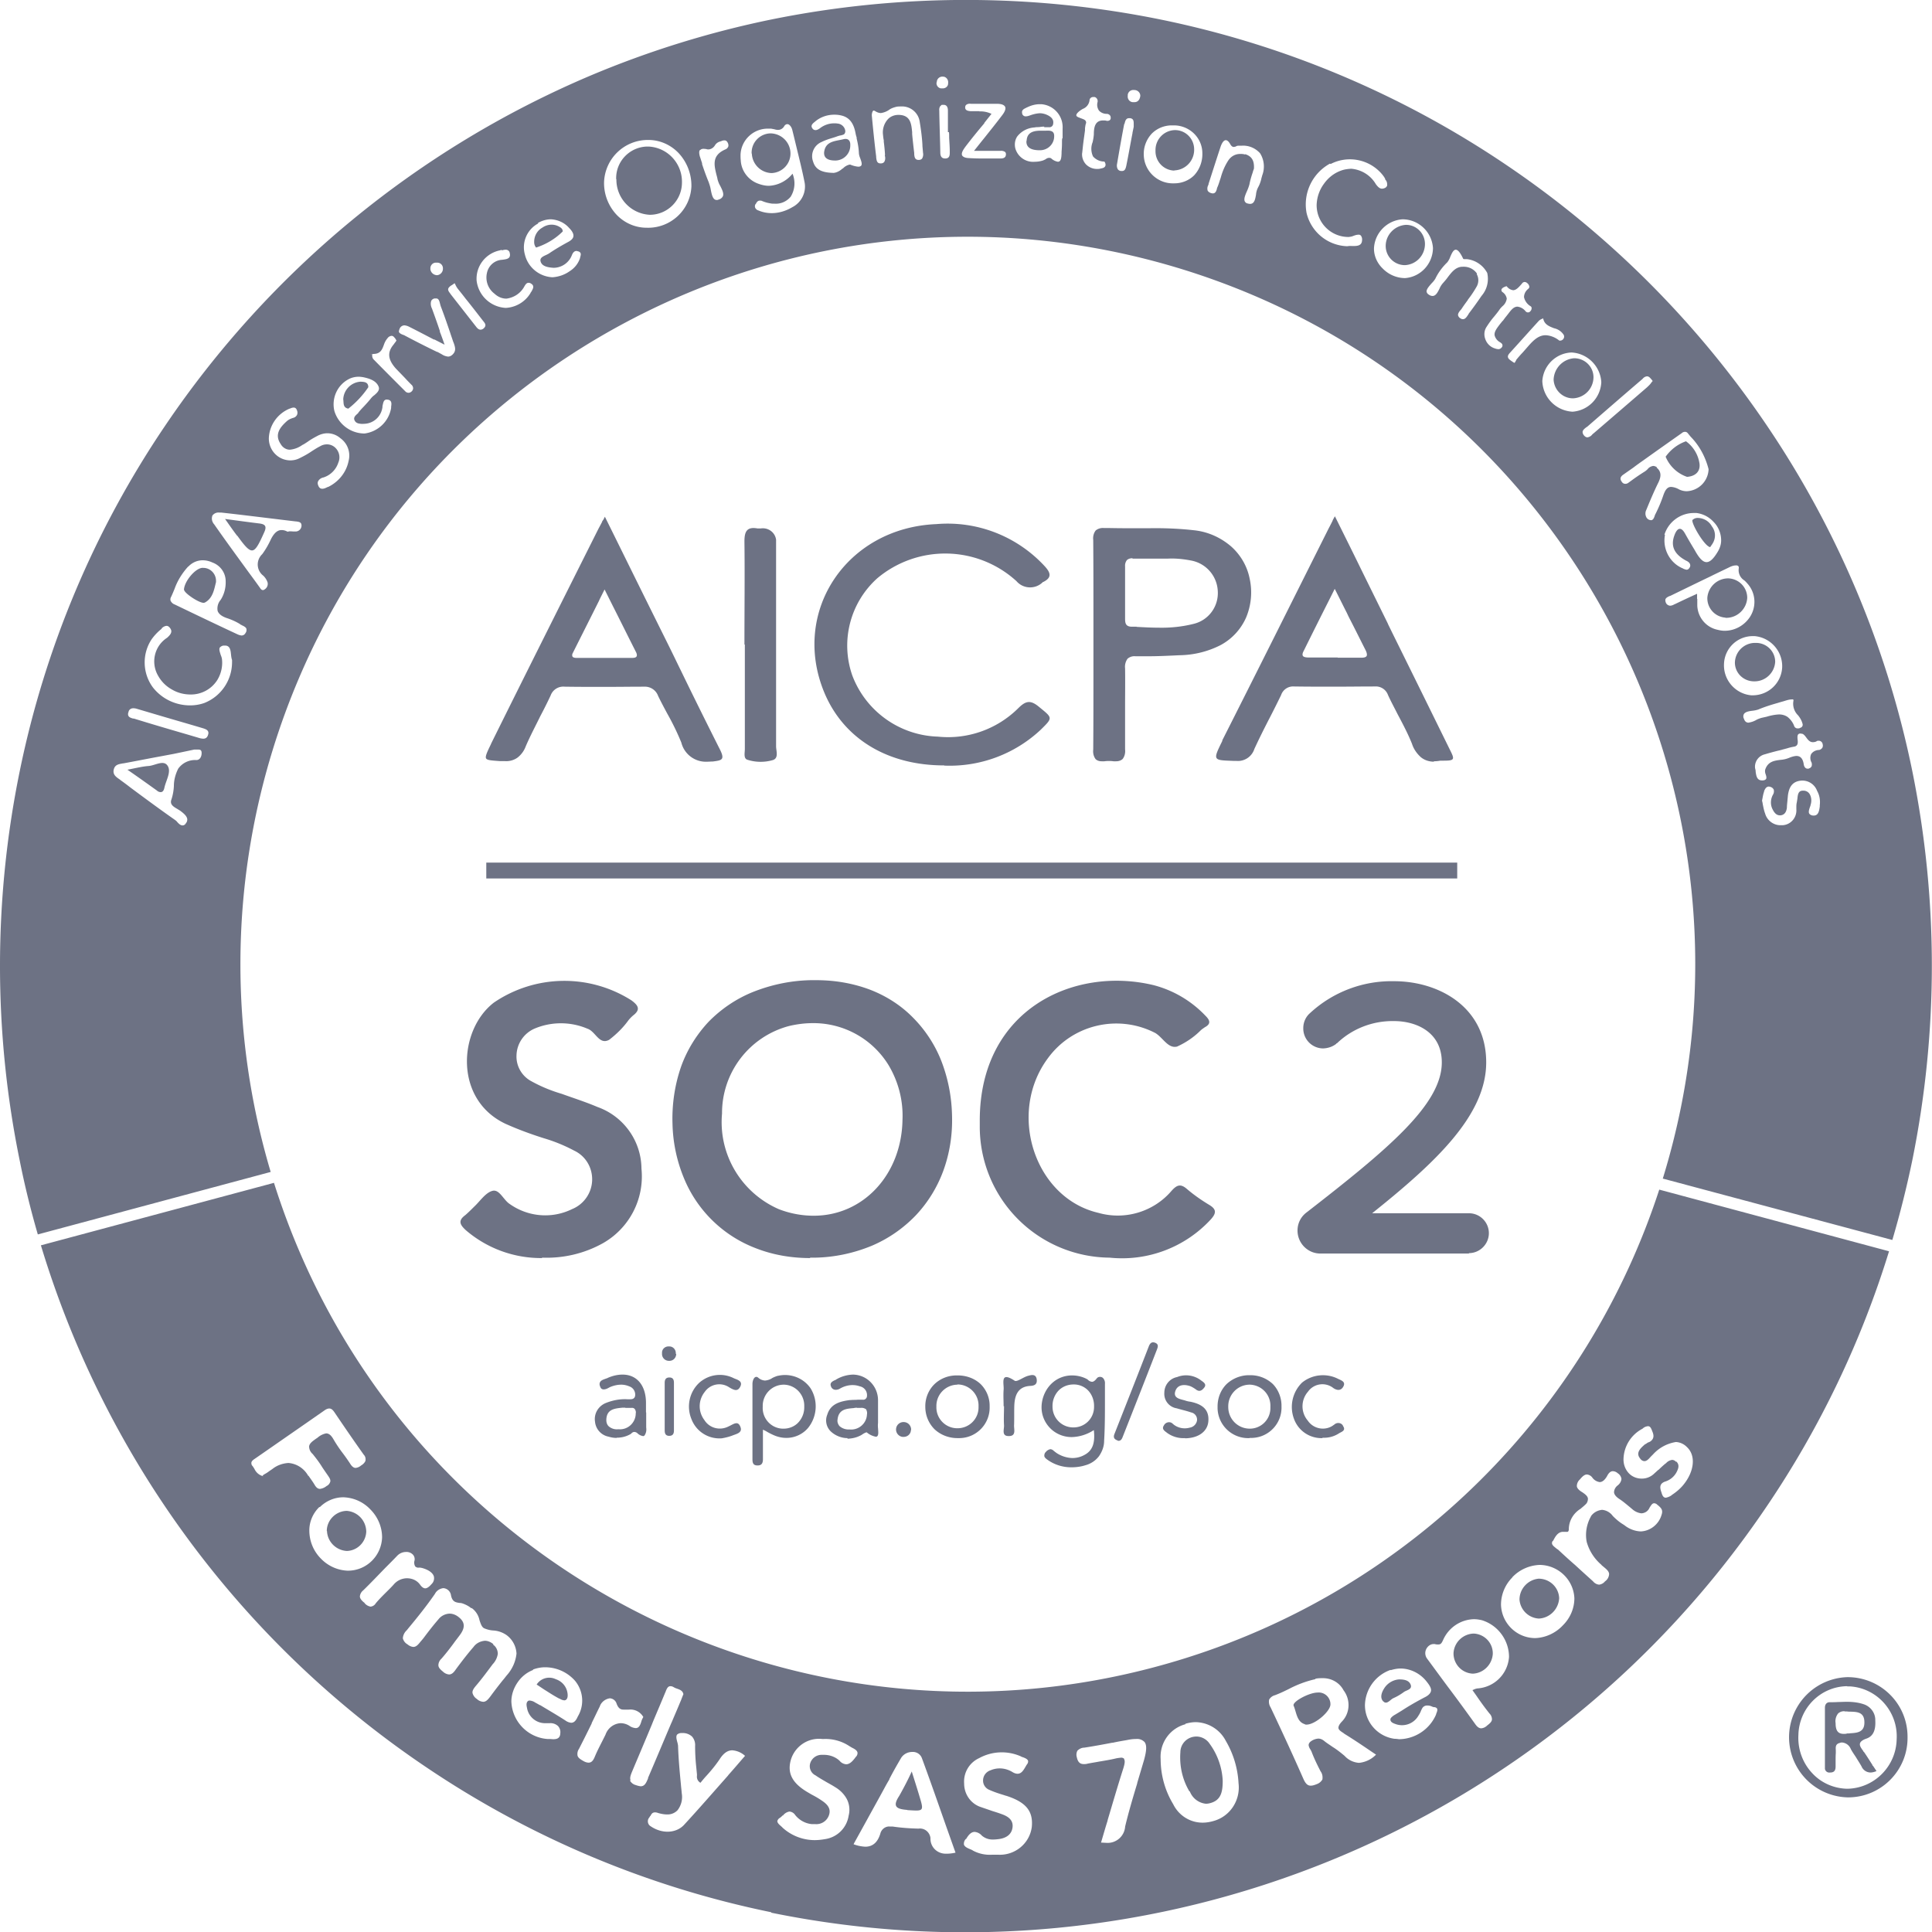 <svg xmlns="http://www.w3.org/2000/svg" width="94" height="94" viewBox="0 0 94 94">
  <g fill="#6d7284">
    <path d="M37.53 93.04a46.757 46.757 0 0 1-16.81-7.07A47.005 47.005 0 0 1 1.99 60.59l11.34-3.04c5.88 18.64 25.76 28.99 44.4 23.11a35.383 35.383 0 0 0 23-22.78l11.18 3a46.538 46.538 0 0 1-5.95 12.41C75.3 89.07 56.18 96.87 37.52 93.06Zm9.46-3.58s-.02.04-.03.05c-.05.07-.07.15-.06.24.04.11.18.17.3.22.05.02.1.04.14.07.28.15.6.22.93.2h.3c.81.04 1.52-.54 1.63-1.34.08-.78-.28-1.22-1.25-1.53h-.01l-.09-.03c-.23-.07-.48-.15-.7-.25a.484.484 0 0 1-.32-.46c0-.23.15-.43.37-.5.14-.06.29-.09.44-.09.23 0 .45.07.64.19.07.04.15.07.23.07.19 0 .29-.18.38-.33.03-.05.05-.09.08-.13.04-.05.06-.11.05-.17-.03-.09-.16-.14-.27-.18h-.01s-.05-.02-.06-.03a2.295 2.295 0 0 0-2.04.08c-.48.22-.77.71-.73 1.24 0 .53.34 1 .84 1.15.17.06.35.12.52.18.16.05.32.1.48.16.25.09.58.26.51.67-.05.3-.28.49-.67.54-.08.01-.17.02-.26.02a.796.796 0 0 1-.56-.19.521.521 0 0 0-.35-.18c-.2 0-.33.2-.43.37Zm-3.55-.59c.41.06.83.09 1.25.1.28-.04.54.16.58.45v.04c0 .41.33.73.74.73h.06c.14 0 .28-.02.42-.05l-.44-1.24c-.39-1.11-.79-2.26-1.2-3.37a.466.466 0 0 0-.47-.29c-.21 0-.41.1-.53.28-.2.34-.4.69-.58 1.04v.02c-.08.13-.17.29-.25.44-.26.48-.54.98-.83 1.51l-.63 1.14-.03.06c.18.07.38.11.57.12.36 0 .6-.21.73-.63.05-.22.26-.38.48-.35h.14Zm11.25-3.28c.05.07.04.2-.03.43-.27.84-.51 1.67-.77 2.54v.02c-.1.31-.21.7-.32 1.07.08 0 .15.01.23.01.47.05.89-.29.94-.76v-.02c.17-.71.38-1.42.59-2.11v-.02l.33-1.11c.13-.47.14-.73.03-.88a.502.502 0 0 0-.42-.15c-.15 0-.29.02-.43.05-.23.04-.47.08-.69.13h-.03c-.42.08-.9.17-1.36.24-.13 0-.25.06-.34.15a.42.42 0 0 0-.03.31c.05.24.15.34.34.34.06 0 .12 0 .18-.02.2-.04.41-.07.61-.11h.01c.23-.04.49-.08.74-.14.08-.02.16-.03.25-.04.07-.01.14.01.18.06Zm-16.6 2.73s-.09.09-.15.13c-.06.03-.1.09-.12.15 0 .1.1.18.19.26s.05.05.05.05c.43.4 1 .62 1.58.62.17 0 .34-.02.51-.05.59-.09 1.05-.55 1.14-1.14.07-.27.04-.56-.09-.81-.13-.24-.33-.44-.57-.58-.14-.09-.29-.17-.43-.25-.17-.1-.35-.2-.52-.32a.496.496 0 0 1-.25-.62c.09-.24.32-.39.57-.38h.09c.28 0 .56.1.76.29.08.1.2.16.32.17.19 0 .34-.19.44-.32.01-.02.02-.03.04-.05.05-.05.08-.13.07-.2-.02-.11-.15-.18-.27-.24-.04-.02-.08-.05-.12-.07-.37-.25-.82-.37-1.26-.35h-.06c-.69-.08-1.33.35-1.53 1.01-.19.66.07 1.15.85 1.6.07.04.15.09.23.13.13.07.27.15.4.24.26.17.51.39.36.76-.11.27-.38.43-.67.4h-.16c-.31-.03-.6-.19-.8-.44a.367.367 0 0 0-.28-.17c-.13.02-.25.1-.32.2Zm-6.45.02s-.03.06-.05.09c-.1.11-.09.29.02.39.02.02.04.03.07.05.24.16.52.25.8.25.3 0 .59-.11.79-.32.73-.79 1.45-1.62 2.15-2.41l.02-.03c.26-.29.53-.61.81-.93a1.03 1.03 0 0 0-.62-.27c-.23 0-.43.14-.62.44-.19.28-.41.55-.64.8-.11.12-.2.23-.29.34a.337.337 0 0 1-.17-.34v-.07l-.03-.31c-.04-.36-.06-.72-.06-1.07a.626.626 0 0 0-.15-.46.661.661 0 0 0-.48-.17h-.03a.3.3 0 0 0-.22.08c-.06.09-.02.23.01.35.02.06.03.12.04.18.02.64.08 1.28.14 1.9.01.14.03.28.04.42.05.29-.02.58-.2.82-.13.14-.32.22-.52.21-.14 0-.29-.03-.43-.07a.401.401 0 0 0-.15-.03c-.14 0-.18.09-.23.19Zm26.04-4.45c-.76.2-1.26.91-1.21 1.69 0 .78.21 1.54.61 2.2.27.55.82.9 1.43.9.18 0 .36-.03.53-.08.81-.22 1.32-1.01 1.22-1.84-.04-.73-.25-1.43-.62-2.06-.28-.54-.83-.89-1.45-.91-.18 0-.35.03-.52.08Zm-27.03 2.74c.06.11.16.19.28.22.08.03.16.05.24.06.2 0 .27-.17.36-.38v-.03c.38-.88.75-1.77 1.12-2.64l.05-.11.05-.12c.12-.28.24-.56.36-.85.03-.06.05-.13.08-.2s.02-.06.03-.08.02-.04.03-.07c-.03-.17-.17-.22-.31-.27a.774.774 0 0 1-.16-.07.302.302 0 0 0-.16-.05c-.13 0-.18.13-.23.25 0 .02-.01.03-.02.05-.19.46-.39.93-.58 1.38l-.08.2c-.29.7-.63 1.5-.95 2.26-.07.17-.13.32-.08.44Zm33.34-4.93c-.44.1-.87.26-1.27.47-.22.11-.45.22-.69.31-.12.03-.22.11-.28.21-.03.13 0 .27.07.38.61 1.29 1.13 2.42 1.6 3.49.1.22.2.32.35.32.11 0 .21-.04.31-.08.11-.04.2-.12.26-.22.02-.14 0-.28-.09-.4-.17-.33-.32-.64-.44-.96-.02-.04-.04-.08-.06-.11a.496.496 0 0 1-.08-.2c0-.07.04-.14.13-.2.1-.07.22-.11.34-.12.1 0 .19.04.27.1.13.11.28.2.42.3.21.13.4.28.59.44.18.2.43.32.7.34.31-.03.61-.17.83-.4l-.21-.14-.22-.15c-.34-.23-.73-.49-1.12-.73l-.02-.02c-.14-.09-.25-.16-.26-.26 0-.08.04-.17.16-.3.41-.41.44-1.07.09-1.53-.2-.38-.6-.6-1.03-.59-.11 0-.23 0-.34.03Zm-34.8 1.31c-.14.28-.28.58-.4.82v.02c-.2.41-.41.83-.62 1.24-.07.1-.09.22-.07.33.03.11.14.18.3.27.07.04.16.07.24.07.13 0 .22-.09.3-.29.12-.29.27-.57.4-.83l.03-.06.09-.18c.11-.32.4-.54.73-.56.16 0 .32.05.45.14.09.06.19.09.29.1.16 0 .22-.15.27-.31.02-.08.06-.16.1-.23a.718.718 0 0 0-.7-.36h-.26c-.14 0-.25-.05-.34-.29a.364.364 0 0 0-.33-.26c-.21.03-.4.17-.48.37Zm37.75 2.37Zm-41-4.13c-.31.12-.57.33-.76.61-.19.28-.3.6-.3.93.04.97.8 1.75 1.76 1.82h.1c.06 0 .12.01.18.01.15 0 .33-.03.34-.28a.436.436 0 0 0-.11-.36.533.533 0 0 0-.4-.14h-.2a.889.889 0 0 1-.91-.75c-.03-.13-.05-.29.09-.35h.05c.09.01.18.04.25.09.07.04.15.08.23.13h.02c.41.25.83.49 1.23.75.08.06.18.1.28.11.13 0 .23-.09.32-.3.33-.55.28-1.24-.13-1.74-.37-.42-.9-.66-1.46-.66-.2 0-.4.04-.59.11Zm41.71 0c-.73.26-1.22.94-1.24 1.71 0 .83.62 1.53 1.44 1.64.07 0 .15.01.22.02.78-.01 1.49-.48 1.8-1.2 0-.02.01-.04.02-.07.03-.07.06-.16.03-.22a.175.175 0 0 0-.14-.07c-.04 0-.09-.02-.13-.04a.538.538 0 0 0-.22-.04c-.1 0-.2.06-.24.15-.03.05-.05.1-.07.15-.03.07-.07.14-.11.2a.92.92 0 0 1-1.09.41c-.11-.04-.28-.09-.27-.24 0-.08.16-.19.22-.22l.33-.2c.35-.23.72-.44 1.1-.64.19-.09.29-.19.32-.3s-.03-.25-.19-.45c-.3-.4-.77-.65-1.27-.66-.17 0-.33.03-.49.08Zm1.75-1.03c-.08.15-.07.32.02.46.34.46.69.94 1.01 1.37.49.65.92 1.24 1.35 1.84.1.14.19.2.29.2.11-.01.21-.06.29-.14.13-.1.22-.18.23-.29a.4.4 0 0 0-.12-.29c-.2-.25-.39-.51-.57-.77-.08-.12-.17-.24-.26-.37.04-.01.07-.03.1-.04.04-.02.09-.03.13-.04.83-.05 1.49-.7 1.55-1.53 0-.82-.54-1.55-1.32-1.79-.13-.03-.26-.05-.39-.05-.66.02-1.24.42-1.5 1.02-.07.15-.11.21-.23.21-.06 0-.11 0-.17-.02h-.06c-.15 0-.28.1-.35.23Zm-45.42-.21c.15.1.24.27.24.46a.93.93 0 0 1-.22.47l-.02.02c-.24.32-.51.69-.79 1.02-.11.13-.22.26-.2.39.03.12.11.23.21.29.08.08.19.13.31.14.15 0 .25-.13.37-.29.19-.26.4-.53.6-.78l.02-.02c.05-.06.1-.13.15-.19.27-.3.44-.67.48-1.07-.02-.36-.2-.69-.49-.9-.19-.13-.42-.21-.65-.22-.15-.01-.3-.05-.44-.11-.11-.06-.16-.21-.22-.39a.974.974 0 0 0-.35-.57c-.01 0-.02-.02-.04-.02h-.02c-.12-.1-.26-.17-.4-.22a.453.453 0 0 0-.16-.03c-.19-.03-.36-.05-.42-.39a.404.404 0 0 0-.37-.33c-.17.02-.33.12-.41.28-.4.58-.85 1.14-1.29 1.67l-.08.1c-.11.1-.18.24-.19.39.03.12.11.23.22.29.08.07.18.12.29.13.15 0 .25-.13.37-.28l.02-.02s.03-.04.05-.06.03-.04.05-.06c.23-.31.47-.62.73-.92.13-.17.33-.27.54-.28.17 0 .33.07.46.18.39.31.22.64 0 .92-.08.11-.17.22-.24.32-.19.26-.4.53-.61.77-.09.08-.15.2-.15.32 0 .1.07.19.22.31.08.08.19.13.3.14.11 0 .21-.07.33-.25.31-.42.59-.78.86-1.09.13-.18.33-.28.55-.3.16 0 .3.07.42.17Zm49.6-3.26c-.35.35-.55.83-.55 1.33.03.9.76 1.61 1.65 1.62h.02c.51-.02 1-.25 1.35-.63.35-.35.55-.82.55-1.31-.04-.89-.77-1.6-1.67-1.62h-.02c-.5.02-.98.23-1.33.6Zm-54.24-1.07c-.2.21-.41.42-.6.61-.33.34-.7.73-1.07 1.09-.09.07-.15.18-.16.29 0 .09.06.18.19.29.02.01.03.02.04.04.07.09.18.15.29.17.1-.01.2-.07.25-.16.19-.23.41-.44.62-.65.08-.08.17-.17.25-.26.16-.19.38-.3.63-.31h.02c.25 0 .48.1.63.3.09.13.18.19.26.19s.18-.06.3-.2c.11-.1.15-.24.12-.38-.05-.17-.25-.32-.57-.41-.05-.01-.09-.02-.14-.02a.22.22 0 0 1-.2-.06.37.37 0 0 1-.03-.29.33.33 0 0 0-.07-.27.427.427 0 0 0-.35-.14c-.15 0-.29.06-.4.16Zm56.21-.72-.02.04c-.07.14.06.23.17.32s.07.05.1.07c.27.25.55.51.83.75.27.25.58.53.88.8.07.09.18.15.29.16.11-.01.22-.07.29-.16.12-.08.19-.21.2-.35 0-.14-.14-.25-.26-.35s-.09-.07-.12-.11c-.34-.29-.59-.68-.71-1.11-.08-.41-.01-.84.19-1.21l.03-.06c.13-.17.32-.27.53-.29.21.02.4.13.52.3.15.15.31.29.49.4.05.03.09.06.13.09.22.16.48.25.74.26.47-.02.88-.35 1.01-.8.09-.25-.03-.35-.18-.48h-.01a.223.223 0 0 0-.17-.09c-.09 0-.14.09-.2.18s-.01.02-.02.03c-.07.17-.22.27-.4.28a.81.81 0 0 1-.44-.2l-.13-.11c-.16-.13-.32-.27-.49-.38s-.26-.22-.27-.33c0-.13.07-.26.18-.34.1-.08.17-.19.18-.32a.39.39 0 0 0-.18-.27.369.369 0 0 0-.24-.1c-.13 0-.22.12-.28.24-.11.19-.23.29-.36.29a.534.534 0 0 1-.35-.21.366.366 0 0 0-.27-.16c-.13 0-.24.12-.35.25-.09.08-.14.2-.14.32.01.09.08.17.21.26l.05.03c.13.09.26.18.28.31 0 .1-.03.21-.11.28-.08.08-.17.15-.25.22-.34.21-.56.57-.57.97 0 .05 0 .09-.03.13-.02.02-.05.03-.07.02h-.18c-.26 0-.39.25-.49.45Zm-60.01-1.64c-.31.3-.49.71-.49 1.14 0 .52.2 1.01.57 1.38.34.35.8.56 1.29.58h.02c.9 0 1.63-.72 1.66-1.62 0-.51-.21-1-.57-1.36-.34-.36-.8-.57-1.3-.59s-.01 0-.02 0c-.43 0-.84.18-1.14.48Zm66.02-2.21c.18.17.09.37 0 .54-.12.21-.32.37-.56.44-.31.12-.22.36-.15.56 0 .02.01.04.02.06.04.11.1.16.18.16.1-.02.2-.06.28-.12l.02-.02c.2-.13.39-.29.54-.47.55-.66.63-1.44.19-1.85a.804.804 0 0 0-.54-.25c-.43.07-.82.28-1.11.6l-.11.11c-.09.1-.19.22-.31.22-.09 0-.17-.06-.22-.14-.22-.28.05-.51.26-.69h.02s.08-.06.12-.08a.37.37 0 0 0 .11-.05c.22-.16.15-.36.07-.54 0-.02-.01-.03-.02-.05-.04-.1-.09-.15-.17-.15-.09.01-.17.04-.24.1s-.02.01-.02.02c-.56.29-.92.86-.93 1.5 0 .25.09.49.26.67.16.17.39.26.62.26h.02c.22 0 .44-.09.6-.25.07-.06.13-.12.2-.18h.01c.1-.1.22-.21.33-.3l.03-.02c.08-.09.18-.14.29-.16.07 0 .14.03.19.09Zm-66.55.69s.06.09.09.13c.07.1.14.2.2.3.08.14.16.21.27.21a.62.62 0 0 0 .32-.14c.09-.04.15-.12.18-.21.02-.1-.04-.19-.13-.32s-.18-.26-.26-.38c-.14-.23-.3-.44-.47-.65a.48.48 0 0 1-.17-.37c.02-.15.17-.25.32-.36l.09-.06a.88.88 0 0 1 .42-.21c.13 0 .24.09.35.28.14.24.3.48.47.7.12.16.24.33.35.5.08.13.17.2.26.2.1-.01.19-.05.27-.12.09-.05.17-.13.21-.22.02-.11 0-.22-.08-.3-.47-.66-.95-1.36-1.43-2.07-.09-.13-.16-.18-.25-.18-.08 0-.16.04-.23.09-.83.58-1.67 1.16-2.49 1.73l-.88.61c-.09.06-.18.12-.19.21 0 .06.01.11.05.15.04.05.07.1.1.15.07.15.19.27.35.33s.02-.01.04-.02h.02c.05-.04.11-.07.16-.1.07-.04.13-.09.19-.13s.09-.06.13-.09c.22-.17.48-.26.76-.28.41.03.77.27.97.63Zm29.13 16.26c-.51-.04-.74-.15-.39-.68.22-.39.43-.79.61-1.19.16.51.27.85.37 1.19.18.59.21.71-.15.71-.11 0-.25-.01-.43-.02Zm13.73-.9c-.34-.57-.49-1.24-.44-1.9 0-.43.35-.77.78-.77.26 0 .51.14.65.36.38.52.6 1.15.63 1.79 0 .52-.07.95-.61 1.09-.07.02-.14.03-.21.03a.942.942 0 0 1-.78-.6Zm5.62-3.27c-.4-.11-.41-.58-.55-.9-.08-.19.75-.64 1.17-.64.31-.03.59.2.62.52v.03c.04.33-.73 1.01-1.16 1.01-.03 0-.05 0-.08-.01Zm3.81-1.11c-.18-.19-.07-.46.07-.67.16-.23.42-.38.7-.4.25 0 .49.04.57.27.07.22-.2.25-.33.34-.16.12-.33.22-.51.3-.12.05-.24.22-.37.22-.05 0-.09-.02-.12-.06Zm-40.08-.13c-.21-.11-.42-.24-.62-.37-.15-.09-.29-.19-.49-.32.2-.31.6-.42.93-.26.3.1.52.35.57.67.02.13.02.29-.1.35-.02 0-.03.01-.05.01a.5.5 0 0 1-.24-.09Zm44.43-1.22a.983.983 0 0 1-.93-1c.03-.53.47-.94.99-.95.53.03.94.47.92 1-.04.52-.46.93-.97.95h-.01Zm2.28-3.6c0-.53.41-.97.93-1.02.53 0 .98.41 1 .95-.03.53-.45.96-.98.99h-.01a1 1 0 0 1-.94-.92ZM15.9 74.49c0-.53.44-.97.97-.98.53.04.94.47.95 1.01-.02.51-.43.92-.93.94h-.02c-.52-.03-.94-.45-.96-.97Zm65-17.14c5.76-18.68-4.71-38.48-23.38-44.25-18.68-5.76-38.49 4.71-44.25 23.38a35.4 35.4 0 0 0-.1 20.54L1.84 60.06c-.34-1.17-.64-2.38-.88-3.59a47.238 47.238 0 0 1 0-18.95 46.636 46.636 0 0 1 7.07-16.8A47.202 47.202 0 0 1 28.7 3.69c2.84-1.2 5.8-2.12 8.82-2.74 6.25-1.27 12.7-1.27 18.95 0a46.757 46.757 0 0 1 16.81 7.07c5.01 3.38 9.31 7.69 12.69 12.69a46.636 46.636 0 0 1 7.07 16.8 47.603 47.603 0 0 1 0 18.95 48.64 48.64 0 0 1-.97 3.87l-11.18-2.99ZM8.45 36.68l-.64.12c-.6.11-1.2.23-1.8.34-.02 0-.04 0-.06.01h-.01c-.17.03-.34.06-.4.27-.07.25.09.37.25.48s.03.02.05.04c.21.15.37.27.51.38.7.52 1.43 1.06 2.16 1.57.04.03.08.06.11.1.07.08.16.17.26.17.07 0 .13-.04.16-.1a.27.27 0 0 0 .07-.21c-.02-.15-.18-.28-.31-.38-.05-.04-.11-.07-.17-.11-.19-.11-.38-.22-.29-.46.07-.21.11-.44.12-.66 0-.29.08-.58.21-.84.2-.28.53-.44.88-.42.18 0 .26-.17.26-.34 0-.15-.07-.17-.17-.17h-.19c-.33.07-.66.14-1 .21Zm77.39 1.81c-.04.1-.06.2-.08.31s-.02.1-.03.16c.02.06.03.13.04.19.03.15.06.3.11.43.09.33.4.57.74.57h.12c.4-.03.69-.38.66-.78v-.08c0-.08 0-.16.02-.24l.03-.18c.02-.2.04-.4.26-.4h.07c.11.01.21.07.27.17.09.16.1.35.04.53 0 .03-.02.07-.03.1-.04.12-.08.24-.03.32.05.06.12.09.2.09h.02c.23 0 .26-.24.29-.44v-.06c.03-.24-.01-.49-.13-.7a.764.764 0 0 0-.85-.49c-.43.07-.53.42-.57.71l-.03.32c-.01.1-.02.19-.02.28-.03.23-.13.35-.31.37h-.03c-.19 0-.29-.16-.36-.3-.11-.22-.1-.48.02-.7.05-.08.06-.17.04-.25a.243.243 0 0 0-.15-.13.292.292 0 0 0-.09-.02c-.14 0-.2.15-.24.25Zm-.42-.94c.03.2.06.42.31.42h.02c.06 0 .12-.01.17-.06.04-.05.02-.14-.01-.23-.03-.07-.04-.14-.03-.22.13-.41.44-.45.75-.49.14-.01.27-.04.4-.09.12-.05.24-.09.37-.1.2 0 .32.13.36.41.02.13.09.21.19.21.03 0 .06 0 .08-.02.05-.01.08-.05.11-.09.02-.06.02-.13 0-.19a.457.457 0 0 1-.02-.41c.08-.12.22-.19.36-.2.07 0 .13-.04.18-.1a.23.23 0 0 0 .02-.18c-.01-.1-.1-.17-.19-.17-.04 0-.08 0-.11.03-.06.03-.12.04-.18.04-.15 0-.24-.12-.32-.23-.06-.08-.12-.16-.2-.18-.03 0-.06-.01-.09-.01-.04 0-.07.01-.1.04-.04.05-.04.14-.03.24.02.16.03.33-.18.36-.12.02-.24.05-.36.09h-.01s-.1.03-.15.04c-.09.03-.18.05-.27.07-.2.05-.42.11-.62.17a.62.62 0 0 0-.48.66c.01.06.03.11.03.17ZM6.24 34.67c-.05.21.1.25.23.29h.04c.87.27 1.76.53 2.62.78l.61.18s.1.02.15.02c.14 0 .22-.08.25-.26.01-.15-.12-.2-.24-.24-.7-.21-1.44-.42-2.08-.61l-1.15-.34a.582.582 0 0 0-.19-.03c-.12 0-.22.08-.23.2Zm80.73.21c.15.12.27.28.33.46.03.06.09.1.16.1.05 0 .09 0 .13-.03.09-.02.14-.11.11-.2-.04-.15-.12-.29-.22-.41a.784.784 0 0 1-.22-.71v-.04a.078.078 0 0 0-.08-.02c-.11 0-.21.03-.31.06-.12.04-.25.07-.37.11-.32.09-.64.19-.95.32-.09.03-.19.05-.28.06-.17.02-.35.05-.42.16-.04.07-.04.16 0 .23.04.13.12.19.22.19.13-.02.25-.06.36-.12.08-.05.17-.08.26-.11l.27-.06c.19-.06.4-.1.6-.11.15 0 .29.04.41.12Zm-79.09-4.3h-.01s-.02.03-.04.04c-.17.14-.32.3-.45.48-.48.72-.45 1.67.07 2.36.44.55 1.1.86 1.8.86.24 0 .48-.04.7-.12.8-.32 1.33-1.09 1.34-1.96s0-.03 0-.04v-.09c-.03-.08-.04-.17-.05-.26-.02-.22-.05-.44-.29-.44h-.06c-.07 0-.14.04-.19.09-.06.09 0 .23.04.37.03.07.05.13.06.2.04.35-.04.71-.23 1.02a1.518 1.518 0 0 1-1.3.7c-.32 0-.63-.08-.9-.24a1.7 1.7 0 0 1-.67-.66c-.38-.64-.19-1.46.43-1.86.19-.17.28-.31.13-.49-.04-.05-.09-.09-.16-.09-.09.01-.18.06-.24.13Zm76 1.72c-.04.78.55 1.46 1.33 1.53h.06c.77 0 1.4-.59 1.44-1.36.03-.78-.56-1.45-1.34-1.52h-.06a1.4 1.4 0 0 0-1.43 1.35ZM9.15 27.57c-.29.32-.52.69-.66 1.09-.06.14-.11.27-.17.39a.23.23 0 0 0-.02.18c.04.08.11.15.2.18 1.1.53 2.21 1.06 3.05 1.45.06.03.13.05.2.06.09 0 .16-.05.2-.13.04-.05.05-.12.04-.19-.02-.08-.12-.13-.2-.17-.02 0-.04-.02-.05-.03h-.02l-.05-.04c-.18-.11-.38-.2-.58-.27-.29-.09-.44-.21-.5-.36-.04-.2.02-.4.15-.55.17-.27.25-.58.24-.9 0-.41-.26-.77-.64-.91-.15-.07-.31-.11-.48-.11-.26 0-.51.11-.69.3Zm73.43 1.57v.32c.02.57.42 1.06.98 1.18.12.03.23.05.35.05.51 0 .98-.27 1.25-.7.3-.49.26-1.11-.1-1.55-.06-.07-.12-.14-.19-.2a.587.587 0 0 1-.27-.6c0-.03 0-.07-.02-.09-.03-.03-.08-.05-.12-.04-.1 0-.19.03-.28.07l-.81.39-.18.09c-.69.33-1.3.63-1.92.93 0 0-.01 0-.02.01h-.02c-.08.04-.17.08-.2.16-.01.05 0 .11.02.16.03.08.11.14.2.15.09 0 .17-.04.24-.08h.01c.33-.16.65-.31 1.07-.5v.25ZM10.33 25.1c-.05.14-.01.3.09.41.55.79 1.13 1.58 1.69 2.35.17.23.34.46.51.7l.01.01c.04.07.09.14.16.14.03 0 .06-.01.08-.03.12-.07.18-.21.15-.34a.813.813 0 0 0-.21-.33.685.685 0 0 1-.13-.96c.02-.03.05-.06.08-.09.17-.23.31-.48.43-.74.15-.29.31-.43.51-.43.09 0 .17.02.25.06s.08 0 .13 0h.02c.07 0 .15.01.22.01h.06c.16 0 .29-.13.29-.29 0-.17-.13-.18-.26-.2h-.02l-.75-.09-.16-.02c-.84-.1-1.79-.22-2.7-.32h-.1a.365.365 0 0 0-.35.15Zm70.68.91c-.13.67.21 1.35.83 1.63.02 0 .04.02.06.03s.1.04.16.05c.05 0 .1-.03.13-.08.04-.05.06-.11.04-.18-.02-.07-.08-.13-.19-.18-.58-.31-.77-.71-.57-1.24.05-.14.14-.31.26-.31.09 0 .17.08.26.24.15.27.31.54.45.77l.08.14c.19.32.35.47.51.47s.33-.15.53-.48c.12-.19.19-.4.18-.62-.01-.32-.14-.63-.37-.86-.22-.24-.51-.39-.83-.43h-.13c-.66 0-1.24.44-1.43 1.06Zm-.41-3.26c.28.23.2.51.06.78-.19.39-.36.79-.52 1.18s-.04.09-.04.09c-.05.11-.06.23-.01.34.03.08.1.14.18.16.02 0 .04.01.06.01.1 0 .15-.12.18-.22.01-.03.02-.06.04-.09.14-.28.26-.56.36-.85.1-.3.2-.46.4-.46.13.01.26.05.38.12.12.06.25.09.38.09a1.11 1.11 0 0 0 1.06-1.07c-.15-.59-.44-1.14-.87-1.58l-.14-.17a.17.17 0 0 0-.13-.07c-.06 0-.12.02-.16.06-.64.45-1.29.91-1.85 1.31-.17.12-.34.24-.51.37l-.5.35c-.14.1-.16.21-.07.33.04.07.1.11.18.11.06 0 .11-.02.16-.06l.22-.16c.18-.13.36-.25.55-.37.05-.03.1-.07.15-.12.07-.09.16-.14.27-.16.07 0 .14.03.19.07Zm-64.29-.97c.2.19.26.48.15.73-.11.34-.38.61-.72.72-.11.02-.2.08-.26.18-.03.06-.03.13 0 .2.04.12.11.17.2.17.09 0 .17-.04.25-.08 0 0 .01 0 .02-.01h.02c.51-.25.88-.71.99-1.26.11-.42-.05-.86-.4-1.11a.968.968 0 0 0-.63-.24c-.17 0-.34.05-.49.13-.17.09-.33.18-.48.29-.08.05-.16.11-.25.15-.18.13-.39.21-.61.23-.18 0-.35-.11-.44-.27-.33-.48-.02-.84.32-1.14.09-.07.19-.11.29-.14.08-.02.14-.07.18-.14a.28.28 0 0 0 0-.22c-.03-.1-.09-.14-.16-.14a.42.42 0 0 0-.16.04l-.06.02c-.58.25-.97.81-.99 1.44 0 .58.45 1.06 1.04 1.07.15 0 .3-.03.44-.1.21-.1.41-.21.6-.34.14-.09.28-.18.42-.25.1-.06.21-.09.33-.09.15 0 .3.06.41.17Zm63.63-3.37-.04.04c-.82.7-1.74 1.5-2.65 2.29-.02.02-.04.03-.07.05-.08.06-.18.14-.18.23 0 .07.04.14.09.19.04.04.09.07.15.07.09-.02.17-.06.23-.14.02-.02.04-.04.07-.06.79-.68 1.64-1.41 2.6-2.24.06-.06.13-.12.18-.19s.06-.08.09-.11a.555.555 0 0 0-.06-.08s-.07-.09-.12-.12a.169.169 0 0 0-.1-.03c-.08.01-.15.05-.2.11Zm-62.96.03c-.57.29-.86.94-.71 1.56.19.62.75 1.06 1.4 1.09h.08c.65-.09 1.17-.59 1.28-1.24v-.06c.02-.14.04-.29-.13-.34-.03 0-.05-.01-.08-.01-.15 0-.17.14-.2.27s0 .05-.01.08c-.05.46-.42.81-.88.83s-.07 0-.11 0c-.15 0-.3-.02-.37-.17-.06-.13.03-.22.12-.3s.05-.05.07-.08c.08-.1.17-.2.26-.29.12-.13.24-.26.35-.4.05-.06.1-.11.16-.15.14-.12.28-.25.21-.42-.12-.3-.47-.4-.76-.46-.07-.01-.14-.02-.21-.02-.17 0-.34.04-.49.12Zm58.06.1c.03.8.66 1.44 1.46 1.49h.02c.76-.06 1.35-.67 1.39-1.43-.04-.78-.67-1.41-1.45-1.45-.76.03-1.37.63-1.42 1.39Zm-56.93-1.29c-.01.09.01.18.07.24.49.5 1.02 1.03 1.53 1.54.04.05.1.08.17.08.05 0 .09-.02.13-.05.05-.04.08-.09.09-.16 0-.07-.03-.14-.08-.18-.1-.1-.2-.2-.28-.29-.15-.16-.33-.34-.49-.51-.37-.42-.41-.76-.13-1.12.04-.05.07-.09.11-.15h.01l.05-.09c-.02-.02-.03-.04-.04-.06-.03-.05-.07-.09-.11-.13a.161.161 0 0 0-.09-.03c-.08.01-.15.05-.19.11-.08.09-.14.2-.18.32-.08.22-.16.45-.51.45s-.03 0-.03.02Zm56.92-1.74c-.05.02-.1.05-.15.09-.44.48-.9 1-1.42 1.57-.06.07-.15.17-.05.29.04.04.09.08.15.12s.07.05.11.07.06-.08.1-.12v-.02c.08-.1.16-.19.24-.28.09-.09.18-.2.26-.29.27-.31.54-.63.93-.63.23.01.46.1.64.24.02.02.05.03.08.02.06 0 .12-.04.15-.09.04-.06.04-.13.01-.19a.747.747 0 0 0-.47-.32c-.23-.09-.48-.18-.53-.49-.01.02-.04.03-.06.04Zm-55.58.47s-.05.11-.04.17c.03.07.12.11.2.14s.06.02.09.04c.51.27 1.04.54 1.56.79h.02l.2.11.05.03c.08.05.18.08.27.09.08 0 .16-.04.22-.1.19-.18.12-.37.06-.55l-.04-.1c-.04-.13-.09-.26-.13-.39-.14-.41-.3-.88-.47-1.32l-.03-.11c-.03-.12-.06-.26-.19-.26h-.07a.23.23 0 0 0-.17.12c-.04.13-.02.26.04.38.12.33.24.66.38 1.08v.04c.08.2.15.4.23.63l-.49-.25h-.03c-.44-.23-.82-.43-1.2-.62a.615.615 0 0 0-.23-.07c-.1 0-.19.06-.23.15Zm53.83-2.05c-.13.04-.22.1-.23.17 0 .05.02.09.05.11.11.07.19.19.21.32a.58.58 0 0 1-.21.37c-.05.05-.1.1-.14.16-.08.12-.18.24-.27.35-.13.15-.25.32-.36.49-.12.18-.14.4-.06.61.08.22.26.39.49.45.04.02.09.02.14.03.06 0 .12-.03.16-.08.03-.03.05-.08.04-.12 0-.06-.07-.11-.12-.14a.537.537 0 0 1-.26-.33c-.03-.18.11-.35.26-.55l.13-.16h.01c.05-.07.1-.14.15-.2l.11-.14c.13-.17.26-.35.45-.35.16.02.3.1.4.23.03.03.07.05.11.05.05 0 .09-.02.12-.06.04-.04.06-.09.06-.15 0-.04-.02-.07-.05-.09a.686.686 0 0 1-.32-.44c0-.16.08-.31.21-.41.03-.03.05-.06.05-.1a.265.265 0 0 0-.11-.18.185.185 0 0 0-.12-.05.16.16 0 0 0-.11.05l-.03.04c-.14.16-.27.31-.42.31a.461.461 0 0 1-.31-.19Zm-54 2.63Zm2.84-2.78s-.09.06-.13.09c-.06.03-.11.07-.15.12-.08.1-.01.19.05.27s.01.02.01.02l1.26 1.61c.06.08.13.15.22.15.06 0 .12-.03.16-.07.15-.14.05-.25-.03-.35l-.04-.05c-.24-.31-.48-.62-.72-.92l-.04-.05-.05-.06c-.12-.16-.25-.32-.37-.47a.997.997 0 0 1-.12-.19s-.03-.07-.05-.1Zm49.73-.44c.11.2.1.44-.02.63a5 5 0 0 1-.41.61s0 .01 0 .01c-.1.14-.2.27-.29.41a.55.55 0 0 1-.07.09c-.07.08-.13.17-.12.25.02.07.06.12.12.15.04.03.08.04.12.04.11 0 .18-.11.24-.2s.03-.05.04-.07c.23-.3.43-.58.62-.86.27-.31.37-.72.28-1.12-.2-.37-.56-.62-.98-.67h-.09c-.04 0-.09 0-.1-.02-.14-.3-.26-.44-.36-.44-.12 0-.2.19-.27.35-.03.09-.08.18-.14.26-.24.23-.44.5-.58.79-.05.09-.12.17-.19.24-.12.14-.25.28-.24.4.01.06.05.11.1.14.05.04.12.07.19.07.16 0 .25-.18.34-.36.04-.1.1-.19.17-.27.08-.09.16-.18.23-.28.19-.25.37-.48.67-.51h.05c.28-.02.54.1.7.33ZM24.4 12.16h-.01l-.06.02c-.7.14-1.19.77-1.14 1.48.09.72.67 1.27 1.4 1.32h.03c.49-.03.94-.3 1.19-.72.01-.03.03-.05.05-.08.07-.13.16-.27-.02-.38a.201.201 0 0 0-.13-.04c-.09 0-.15.09-.2.18-.18.33-.5.54-.87.59-.22 0-.42-.09-.58-.24a.985.985 0 0 1-.37-1c.07-.36.37-.63.74-.65.14-.02.28-.03.35-.12.04-.06.04-.14.02-.21-.01-.1-.1-.16-.19-.16-.06 0-.12.01-.18.03Zm42.45-.06c0 .36.16.71.42.96.28.29.66.46 1.06.47h.04c.76-.06 1.34-.7 1.35-1.46-.05-.78-.69-1.39-1.47-1.4h-.01c-.76.05-1.36.67-1.39 1.42Zm-40.66-1.23c-.55.29-.82.93-.65 1.52.15.62.7 1.07 1.34 1.1.3-.02.59-.12.83-.29.24-.15.42-.37.51-.64 0-.02.01-.03.01-.05.03-.11.07-.22-.09-.28-.03 0-.06-.02-.09-.02-.12 0-.18.1-.22.19a.96.96 0 0 1-.9.63c-.28-.02-.57-.07-.63-.32-.04-.16.11-.23.26-.3.05-.02.1-.05.14-.07.29-.2.6-.38.91-.55.18-.09.28-.19.29-.3s-.05-.24-.22-.41c-.22-.25-.54-.39-.87-.41-.23 0-.45.07-.64.18Zm-4.99 1.91c-.15 0-.27.14-.26.29v.03c.02.16.15.28.32.29.16-.01.29-.15.29-.31.01-.16-.1-.29-.26-.3h-.09Zm43.51-4.82c-.86.47-1.32 1.44-1.14 2.4a2.1 2.1 0 0 0 1.98 1.62c.07-.01.14-.02.21-.01h.08c.21 0 .42-.02.43-.28a.31.31 0 0 0-.06-.23c-.03-.03-.08-.05-.12-.04-.09 0-.17.03-.25.06-.07.03-.14.04-.22.05h-.03c-.85-.01-1.53-.7-1.53-1.55.01-.37.13-.73.35-1.03.21-.3.5-.53.84-.65.16-.06.32-.08.49-.09.5.04.95.32 1.2.75.09.12.18.22.3.22.04 0 .09-.01.13-.03.06-.02.1-.07.12-.12.01-.1-.01-.2-.07-.27s-.02-.04-.02-.05c-.05-.1-.12-.19-.19-.27-.62-.7-1.64-.89-2.47-.46Zm-35.32.91c-.01.6.22 1.18.64 1.61.38.38.89.6 1.43.6 1.16.04 2.13-.86 2.18-2.01.01-.61-.22-1.2-.64-1.64-.38-.39-.9-.62-1.45-.62a2.13 2.13 0 0 0-2.16 2.06Zm7.37 1.06c-.03.05-.04.11-.02.17.03.07.09.12.16.14.21.09.43.13.65.13.35 0 .7-.11 1-.29.45-.23.7-.74.59-1.24-.12-.6-.27-1.19-.41-1.77-.06-.25-.12-.5-.18-.74-.04-.17-.15-.29-.24-.29-.07 0-.13.05-.16.11-.06.1-.17.17-.29.17-.06 0-.12-.01-.18-.03l-.16-.03h-.11c-.74-.03-1.36.55-1.38 1.28 0 .08 0 .17.01.25.02.52.37.98.86 1.15.16.06.34.1.51.1.45-.02.87-.24 1.15-.59.15.37.12.78-.09 1.12-.19.23-.48.36-.78.34-.08 0-.15 0-.23-.02-.13-.02-.26-.06-.38-.11-.04-.02-.07-.02-.11-.02-.09 0-.15.06-.2.17ZM60.58 7.5c.32.1.45.31.43.7-.01.04-.03.09-.05.14v.02c-.07.2-.13.4-.17.61-.03.11-.07.22-.12.33-.08.18-.16.37-.11.49.03.06.08.1.14.11.04.01.08.02.12.02.21 0 .25-.22.29-.45.01-.13.05-.26.11-.37.07-.13.12-.27.15-.41.01-.05.03-.1.04-.15.14-.36.1-.76-.1-1.08-.23-.26-.57-.4-.91-.37h-.16c-.03 0-.07.01-.1.03-.03.02-.07.02-.11.03-.06 0-.12-.04-.17-.13-.07-.13-.15-.2-.22-.2-.09 0-.18.11-.25.31l-.06.18c-.17.52-.35 1.08-.53 1.64v.02c0 .01 0 .02-.01.03-.05.09-.06.19-.03.28.03.05.09.09.15.11.03.01.07.02.1.02.13 0 .17-.12.2-.23v-.02s.02-.05.03-.07c.06-.14.1-.29.15-.43.08-.3.2-.59.37-.85.13-.2.34-.32.58-.32.08 0 .16 0 .24.03Zm-26.53-.2c-.04.06-.04.16 0 .31.04.11.07.22.11.33v.05c.1.3.2.58.32.87.04.12.08.23.1.36.05.25.1.51.29.51.03 0 .06 0 .09-.02.09-.02.17-.08.21-.16.06-.14-.04-.33-.13-.51-.06-.1-.1-.21-.13-.32-.01-.07-.03-.14-.05-.21-.12-.49-.23-.95.43-1.24.06-.02.11-.07.14-.13.02-.06.01-.13-.02-.19-.04-.08-.09-.12-.16-.12-.05 0-.1.01-.14.03l-.09.03c-.1.03-.19.1-.24.19-.07.11-.18.18-.3.19-.04 0-.08 0-.12-.02-.04 0-.09-.01-.13-.01-.07 0-.13.02-.17.07Zm21.99-.8c-.27.29-.41.67-.39 1.06.03.78.69 1.39 1.47 1.36h.02c.36 0 .71-.14.96-.39.27-.29.41-.68.4-1.07 0-.76-.63-1.36-1.39-1.36h-.09c-.37 0-.72.14-.98.4ZM40.57 8.41c.16-.02.3-.1.41-.2 0 0 .01-.01.02-.01h.01c.09-.1.2-.16.32-.19h.04c.12.05.26.09.39.1.05 0 .1-.01.14-.05.06-.08 0-.23-.05-.37a.794.794 0 0 1-.06-.22c-.01-.25-.05-.49-.11-.73v-.05c-.02-.06-.04-.13-.05-.19-.07-.38-.22-.77-.69-.88-.12-.03-.23-.04-.35-.04-.35 0-.69.12-.95.35-.1.08-.22.18-.11.32.03.05.09.08.15.08.07 0 .14-.04.2-.08.2-.16.45-.25.7-.25.05 0 .11 0 .16.01.18.01.34.14.38.32.02.07 0 .15-.05.2-.05.03-.12.05-.18.06s-.08.02-.12.03c-.1.04-.2.07-.3.1-.17.05-.34.11-.5.19a.75.75 0 0 0-.41.95c.11.37.39.53.94.55s.03 0 .05 0ZM54.7 6.02c-.11.57-.22 1.19-.35 1.95-.02.09-.01.19.04.27.04.05.1.08.17.08h.03c.15 0 .18-.13.21-.26.11-.54.2-1.07.3-1.58v-.02l.06-.29v-.1c0-.15.01-.29-.17-.32h-.06c-.16 0-.19.16-.22.29Zm-2.05 1.42c-.02.21.05.41.19.56.14.14.33.22.53.22.06 0 .12 0 .18-.02.12-.02.23-.05.24-.18a.27.27 0 0 0-.05-.15s-.01-.01-.02-.01c-.21 0-.41-.1-.54-.25a.872.872 0 0 1-.02-.69c.03-.13.05-.25.06-.38 0-.35.06-.68.45-.68.06 0 .12 0 .18.02h.04c.08 0 .15-.05.15-.13 0-.05 0-.1-.04-.14a.199.199 0 0 0-.16-.07c-.14 0-.28-.06-.37-.16a.497.497 0 0 1-.07-.41.208.208 0 0 0-.14-.25h-.07c-.1 0-.18.07-.18.17-.03.19-.15.34-.33.41-.07.04-.13.08-.19.13-.09.08-.13.14-.12.19.01.06.11.09.21.13s.22.07.25.15c.02.04.02.09 0 .12-.02.07-.03.15-.04.22v.1c-.03.24-.07.49-.1.76l-.02.19-.02.18ZM42.48 5.38c-.05.08-.07.18-.06.27.05.53.12 1.24.21 1.97v.04c.02.14.03.29.21.29h.02c.06 0 .12-.02.16-.07.05-.08.06-.18.04-.27s0-.05 0-.07c-.01-.2-.03-.41-.06-.64v-.07c-.02-.09-.03-.19-.04-.29-.03-.27.06-.54.24-.74.13-.14.32-.21.51-.21.59 0 .63.43.67.84v.09c.02.23.06.59.1.92v.05c.01.14.03.29.21.29h.02c.06 0 .11-.02.15-.06.05-.08.07-.19.05-.28l-.03-.34v-.05c-.02-.37-.07-.75-.13-1.11a.869.869 0 0 0-.92-.76c-.09 0-.18 0-.27.03-.11.03-.22.07-.31.14-.12.08-.25.13-.39.15-.1 0-.2-.04-.29-.1-.01 0-.03-.02-.05-.02-.02 0-.04.01-.05.03Zm8.32.78c-.07 0-.15.01-.22.02s-.16 0-.24.02c-.33.02-.63.17-.84.43-.12.17-.15.39-.1.59a.9.9 0 0 0 .95.65c.13 0 .26-.02.39-.06.05-.02.09-.04.13-.06.05-.04.11-.07.18-.07.04 0 .08.01.11.04.09.08.2.13.31.15.16 0 .17-.21.18-.41v-.07c.01-.14.02-.27.02-.42v-.04c0-.06 0-.13.01-.2h.02v-.47a1.12 1.12 0 0 0-1.04-1.19h-.07c-.22 0-.43.06-.63.16-.01 0-.03.01-.04.02-.11.05-.22.11-.19.25 0 .09.09.17.18.16.07 0 .13-.02.19-.04.16-.06.32-.1.49-.11.1 0 .19.02.28.05.29.11.41.26.37.47-.01.1-.1.17-.2.16h-.23Zm-3.16-.74c.21-.01.41.03.6.12l-.35.44V6c-.33.39-.63.76-.92 1.14-.1.14-.21.3-.16.42.04.07.14.12.3.13.17.01.37.02.6.02h.98c.16 0 .24-.06.25-.17.01-.05 0-.1-.03-.14a.322.322 0 0 0-.23-.06h-1.29l.39-.49.09-.11c.31-.39.6-.75.88-1.12.15-.19.2-.34.15-.43s-.18-.14-.41-.14h-1.25c-.09-.01-.17 0-.24.06-.03.03-.04.08-.04.12 0 .15.15.17.27.18h.43Zm-1.88-.27c-.05.06-.07.14-.06.23.01.72.04 1.44.05 2.04 0 .2.08.29.23.29h.04c.2-.02.19-.19.19-.33v-.03c0-.22-.02-.44-.03-.65v-.06c0-.07 0-.14-.01-.21h-.05V5.38c0-.18-.07-.28-.21-.28s-.1.01-.14.05Zm9.11-.49c-.02.15.08.29.23.31h.1c.16 0 .26-.12.28-.31 0-.16-.14-.29-.31-.28a.27.27 0 0 0-.3.23v.04ZM45.57 4c-.03.14.07.28.21.3h.09c.14 0 .26-.1.26-.24v-.02c.02-.15-.08-.29-.22-.31h-.03a.27.27 0 0 0-.3.24V4ZM7.63 38.46c-.42-.3-.85-.61-1.43-1.01.46-.09.74-.16 1.02-.18.32-.02.73-.31.93-.02s-.07.71-.15 1.07c-.03.15-.09.22-.18.22-.07 0-.14-.03-.19-.08ZM6.2 37.45Zm78.21-5.19c0-.54.44-.98.98-.98h.05c.51 0 .93.41.93.92-.03.53-.47.95-1 .95h-.03c-.5 0-.92-.39-.93-.9Zm-.46-2.21a.943.943 0 0 1-.88-.98c.05-.53.49-.93 1.02-.93.51.02.92.43.92.95-.03.54-.48.97-1.02.97h-.04Zm-75-1.34c0-.42.59-1.12.94-1.08.35 0 .62.29.62.63v.06c-.09.35-.15.79-.55 1-.02 0-.03.01-.05.01-.25 0-.95-.48-.95-.63Zm2.59-2.64c-.17-.22-.33-.45-.59-.82.68.09 1.18.16 1.68.22.3.04.35.16.22.44-.26.58-.41.87-.59.87-.17 0-.37-.24-.71-.71Zm71.68.55Zm-.86-1.33c.06-.06.15-.09.23-.09.29 0 .56.15.7.41.18.23.2.55.05.81-.05.09-.12.17-.13.2-.28-.03-.96-1.21-.86-1.33Zm-71.41-.04Zm70.09-3.03c.25-.35.59-.61.99-.75.36.26.6.66.66 1.1.04.39-.22.6-.6.63h-.01c-.47-.16-.85-.52-1.04-.98Zm-64.1-2.34c-.27-.05-.21-.29-.24-.45a.9.9 0 0 1 .85-.86c.16.01.37.01.37.27-.27.4-.6.75-.97 1.04Zm58.65-1.41c.02-.55.45-1 1-1.04.51 0 .93.4.94.91 0 .56-.43 1.01-.99 1.04h-.01c-.5 0-.91-.4-.94-.9Zm-7.25-5.57a.933.933 0 0 1-.92-.93c0-.55.44-1 .99-1.03.51 0 .92.42.92.93 0 .55-.42 1-.97 1.03h-.02Zm-42.27-.87a.407.407 0 0 1-.08-.24c-.01-.29.14-.57.39-.71.24-.17.55-.2.81-.06.09.05.19.11.19.24-.36.36-.8.62-1.28.78h-.03Zm3.91-3.31c-.03-.85.64-1.56 1.49-1.59h.09c.93.05 1.64.83 1.62 1.75 0 .86-.69 1.56-1.55 1.57h-.02a1.71 1.71 0 0 1-1.62-1.73Zm3.2.15Zm3.39-1.4a.94.94 0 0 1 .9-.98h.04c.53.02.95.45.95.98 0 .51-.4.92-.9.95h-.04a.99.99 0 0 1-.94-.95Zm20.57.83a.94.94 0 0 1-.92-.96V7.3c0-.53.42-.96.95-.97.51 0 .92.41.93.92.02.55-.4 1.01-.95 1.04h-.02ZM40.1 7.39c.07-.54.57-.52.95-.62.22-.05.33.08.32.29.01.4-.3.73-.7.75h-.04c-.33 0-.57-.11-.53-.43Zm10.43-.09Zm-.58-.45c.02-.47.43-.5.79-.49h.13c.2-.01.43-.02.42.27 0 .38-.31.68-.69.68h-.07c-.29-.01-.61-.09-.59-.45Z"/>
    <path d="M39.41 61.21c-.9 0-1.8-.15-2.64-.48a6.14 6.14 0 0 1-3.49-3.4 7.32 7.32 0 0 1-.56-2.66c-.03-.94.11-1.89.42-2.78.29-.81.75-1.55 1.34-2.18.61-.62 1.33-1.11 2.14-1.44.9-.36 1.85-.56 2.82-.58h.28c.9 0 1.79.15 2.63.47.77.3 1.48.75 2.06 1.34.59.59 1.06 1.3 1.37 2.07.34.86.52 1.77.54 2.69.03.93-.11 1.85-.43 2.72-.3.81-.76 1.55-1.35 2.17-.6.62-1.32 1.12-2.12 1.46-.87.36-1.8.56-2.74.58h-.26Zm.14-11.43c-.39 0-.78.05-1.16.14a4.38 4.38 0 0 0-3.26 4.26c-.18 1.98.93 3.85 2.76 4.65.54.21 1.12.32 1.7.32 2.42 0 4.28-2.01 4.32-4.67.04-.93-.2-1.86-.68-2.66a4.288 4.288 0 0 0-3.69-2.04ZM26.37 61.21a5.61 5.61 0 0 1-3.71-1.36c-.28-.26-.39-.46-.02-.73.15-.13.29-.27.43-.41.29-.27.55-.68.89-.77s.53.44.84.64c.89.63 2.05.73 3.03.25.57-.23.96-.78.98-1.4.02-.62-.32-1.19-.88-1.45-.47-.25-.96-.45-1.47-.6-.63-.2-1.26-.43-1.86-.7-2.52-1.18-2.3-4.57-.57-5.9a6.09 6.09 0 0 1 6.69-.11c.34.25.46.45.08.74-.08.07-.16.15-.23.24-.26.36-.58.67-.93.94-.49.27-.66-.41-1.06-.54-.82-.35-1.76-.35-2.58 0-.52.23-.86.74-.87 1.31-.02.52.27 1.01.73 1.25.47.26.96.46 1.47.61.58.21 1.18.4 1.74.64 1.27.45 2.13 1.65 2.14 3 .15 1.48-.59 2.9-1.88 3.63-.9.5-1.92.74-2.95.7Zm21.3-6.69c0-5.41 4.58-7.52 8.45-6.59.97.25 1.85.77 2.54 1.5.22.22.26.39-.04.55-.07.05-.15.1-.21.16-.33.33-.72.59-1.14.78-.44.11-.69-.44-1.06-.66-1.8-.93-4.02-.42-5.22 1.22-2 2.68-.65 6.81 2.45 7.53 1.29.37 2.69-.05 3.56-1.07.26-.29.44-.36.75-.09.34.29.7.54 1.08.77.37.22.35.41.08.71a5.871 5.871 0 0 1-4.92 1.86 6.372 6.372 0 0 1-6.32-6.41v-.26Zm-1.74-17.28c-2.76 0-4.9-1.31-5.83-3.56-1.62-3.93 1.09-8 5.46-8.18 1.98-.17 3.93.59 5.28 2.06.29.32.34.55-.09.76-.02 0-.03.02-.04.03-.36.33-.93.3-1.25-.07l-.01-.01a5.142 5.142 0 0 0-6.76-.14 4.401 4.401 0 0 0-1.22 4.74c.66 1.74 2.3 2.91 4.16 2.97 1.45.15 2.88-.36 3.91-1.38.37-.37.6-.41 1.01-.07.67.55.69.52.08 1.12a6.473 6.473 0 0 1-4.68 1.74Zm23.85-.18c-.24 0-.47-.07-.65-.22-.2-.18-.35-.4-.43-.65-.2-.5-.46-.99-.71-1.46-.15-.3-.32-.61-.46-.92a.628.628 0 0 0-.64-.41h-.01c-.65 0-1.3.01-1.95.01s-1.3 0-1.95-.01h-.02a.616.616 0 0 0-.63.42c-.18.37-.37.75-.54 1.08-.26.5-.52 1.02-.76 1.54a.84.84 0 0 1-.89.58H60c-.49-.02-.74-.02-.81-.14s.05-.36.28-.83v-.03c1.65-3.26 3.34-6.65 5.19-10.34.05-.09.1-.19.16-.31s0-.02 0-.02c.04-.07.08-.15.13-.23.42.85.84 1.69 1.24 2.51l.29.59 1.04 2.11.02.05.21.43c.99 2 1.88 3.81 2.78 5.64.13.26.2.4.15.48-.05.07-.19.08-.48.08h-.12c-.11.02-.22.03-.33.03ZM65.08 32h1.17c.13 0 .21-.03.24-.08s.02-.14-.04-.27c-.26-.51-.51-1.02-.79-1.56l-.06-.12-.07-.15c-.19-.37-.38-.76-.59-1.17l-.27.54c-.4.79-.81 1.61-1.24 2.48-.06.11-.07.19-.04.24s.12.08.28.08h1.42Zm-30.67 5.06a1.23 1.23 0 0 1-1.26-.93c-.2-.49-.43-.96-.69-1.42-.15-.28-.3-.56-.44-.85a.682.682 0 0 0-.67-.45h-.02c-.63 0-1.27.01-1.92.01s-1.29 0-1.92-.01h-.02c-.3-.03-.58.15-.68.43-.16.34-.33.68-.5 1-.24.49-.5.98-.71 1.47-.08.22-.22.41-.4.55-.18.13-.41.19-.63.17h-.24c-.4-.03-.61-.04-.66-.13s.04-.29.23-.68l.02-.05c1.54-3.11 3.35-6.72 5.19-10.39.06-.12.13-.24.21-.4v-.02s.04-.05.06-.08l.07-.14.45.91c.75 1.52 1.56 3.16 2.38 4.81.27.54.54 1.09.8 1.63l.02.04.03.06c.62 1.28 1.27 2.59 1.92 3.88.11.22.14.35.1.43-.05.1-.22.12-.45.15-.09 0-.19.01-.28.01Zm-4.98-8.41-.25.5-.04.09c-.44.88-.86 1.71-1.27 2.53-.03.05-.04.11-.02.17.03.05.1.07.2.07h2.7c.12 0 .19-.02.22-.07s.02-.13-.04-.24c-.37-.73-.73-1.46-1.12-2.23l-.07-.14-.33-.66Zm24.89 8.39h-.14c-.15-.02-.3-.02-.45 0h-.13c-.11 0-.21-.03-.29-.1-.1-.13-.14-.3-.12-.47.01-1.23.01-2.49.01-3.7v-2.8c0-1.21 0-2.46-.01-3.7-.02-.16.02-.33.12-.46.11-.09.25-.13.39-.12h.06c.27 0 .56.01.91.01h1.29c.72-.01 1.43.02 2.14.1.66.07 1.27.34 1.78.77.47.41.8.97.92 1.58.14.63.08 1.29-.17 1.89-.25.57-.68 1.04-1.23 1.34-.62.32-1.31.49-2.01.5-.45.02-.99.05-1.51.05h-.63a.508.508 0 0 0-.39.12.67.67 0 0 0-.12.47c.01.61 0 1.22 0 1.82v2.12c.02.17-.02.34-.12.47-.09.08-.2.11-.32.11Zm.79-9.88c-.1 0-.2.02-.28.09-.07.09-.1.2-.09.31v2.53c0 .21.02.38.28.4h.28v.01c.37.02.74.04 1.11.04.56.01 1.13-.05 1.68-.19.72-.18 1.21-.85 1.16-1.6-.04-.74-.58-1.35-1.31-1.48-.37-.07-.75-.11-1.12-.09h-1.73Zm-18.89 4.2c0-1.67.02-3.35 0-5.02 0-.48.12-.72.63-.63h.17c.36-.05.69.19.74.55v10.05c0 .23.15.6-.19.68-.4.11-.83.1-1.22-.03-.18-.07-.11-.34-.11-.52v-5.08Zm53.7 56.09h-.02a2.926 2.926 0 0 1-.01-5.85c1.61 0 2.92 1.29 2.92 2.9v.02c.02 1.6-1.26 2.91-2.86 2.93h-.04Zm-.05-5.41c-1.3.02-2.34 1.07-2.37 2.37-.04.68.2 1.36.67 1.86.43.47 1.04.74 1.68.76h.06c1.3-.04 2.34-1.1 2.37-2.4.08-1.34-.94-2.5-2.28-2.58h-.12ZM52.11 71.39c-.41 0-.82-.13-1.15-.37-.1-.07-.15-.13-.15-.19 0-.07.02-.14.07-.18.05-.07.13-.12.22-.14.06 0 .12.03.17.08.05.04.1.08.16.12.22.14.48.22.74.23.21 0 .41-.05.59-.15.4-.21.53-.58.46-1.21-.32.21-.69.33-1.08.34-.41 0-.8-.17-1.07-.46-.28-.3-.42-.69-.39-1.1.03-.39.2-.77.48-1.04.27-.26.62-.4 1-.4.23 0 .46.05.67.15.04.02.08.04.11.07.05.05.11.08.19.09.07 0 .14-.05.22-.15.04-.06.1-.09.17-.09.06 0 .11.02.15.06.07.08.1.18.09.28v.77c0 .66 0 1.34-.04 2.01 0 .27-.1.52-.25.74-.17.22-.4.37-.66.44-.22.07-.45.1-.68.1Zm.12-4.03c-.27 0-.53.1-.72.29-.2.21-.31.49-.3.79 0 .56.45 1.01 1.01 1.01h.01c.55 0 .99-.43 1-.98v-.03c.01-.29-.09-.58-.29-.79a.966.966 0 0 0-.71-.29ZM36.85 71.3c-.22 0-.24-.15-.24-.31v-3.65c0-.16.07-.35.19-.35.03 0 .07.02.09.04.09.08.2.13.33.14.12-.01.25-.05.35-.12.07-.04.15-.07.23-.1.13-.03.26-.05.39-.05.5 0 .97.24 1.25.65.37.6.32 1.37-.12 1.92-.26.31-.65.49-1.06.49-.22 0-.43-.05-.63-.14-.09-.04-.17-.08-.28-.14a1.61 1.61 0 0 0-.23-.12s0 1.43 0 1.43c0 .15-.03.31-.25.31Zm1.27-3.93c-.57.01-1.02.48-1.01 1.05v.03c-.03.55.39 1.03.95 1.06h.07c.27 0 .54-.11.72-.31.19-.21.29-.48.28-.77.02-.56-.41-1.04-.98-1.06h-.04Zm8.46 2.6c-.41 0-.81-.15-1.11-.43-.29-.29-.45-.68-.45-1.09-.01-.4.14-.79.42-1.08.3-.3.71-.46 1.14-.45h.02c.41 0 .81.14 1.11.42.29.29.45.68.44 1.09.03.83-.62 1.52-1.45 1.54h-.12Zm0-2.6c-.58.01-1.04.49-1.02 1.07-.02.56.42 1.03.98 1.05h.05c.56 0 1.02-.45 1.02-1.01v-.06c.02-.57-.43-1.04-.99-1.06h-.03Zm14.21 2.6a1.49 1.49 0 0 1-1.55-1.44v-.1c0-.41.15-.8.44-1.09.3-.28.71-.44 1.12-.43.42-.01.82.14 1.13.43.28.29.43.69.42 1.09.03.82-.61 1.5-1.42 1.53h-.12Zm0-2.6h-.02c-.58.02-1.03.51-1.01 1.09 0 .57.45 1.04 1.03 1.05h.02a1 1 0 0 0 1-.99v-.09c.02-.56-.41-1.03-.98-1.06h-.03Zm-19.56 2.6c-.28 0-.56-.11-.77-.29a.742.742 0 0 1-.21-.85c.15-.49.55-.64 1.09-.71.06 0 .13-.01.19-.01.07 0 .14 0 .21-.01h.23c.1.02.19-.05.21-.15v-.01a.436.436 0 0 0-.35-.49 1.03 1.03 0 0 0-.35-.06c-.21 0-.42.06-.61.17-.06.04-.14.06-.21.06-.11 0-.2-.07-.23-.17-.07-.17.07-.24.19-.3h.02s.02-.02.04-.03c.25-.15.53-.23.82-.24.69.01 1.23.58 1.22 1.27v1.08c-.01.09-.01.17 0 .26.01.16.03.31-.03.38-.02.02-.05.04-.09.03a.964.964 0 0 1-.43-.21h-.02c-.06.02-.12.05-.18.09-.04.03-.09.06-.14.08-.18.09-.38.13-.59.14Zm.46-1.48c-.05 0-.11.01-.16.02-.36.03-.73.06-.78.56-.02.11.02.22.09.31.13.12.31.18.49.17h.01c.43.04.81-.28.84-.71v-.02c.02-.08 0-.17-.04-.25a.37.37 0 0 0-.27-.07h-.19ZM30 69.96c-.13 0-.26-.02-.39-.06a.817.817 0 0 1-.66-.73c-.06-.39.16-.76.53-.91.33-.13.68-.2 1.04-.18h.14c.1 0 .21-.02.24-.16a.422.422 0 0 0-.29-.47.995.995 0 0 0-.38-.08c-.18 0-.36.04-.53.11-.03.01-.06.03-.1.05-.07.04-.15.07-.23.07-.08 0-.14-.04-.17-.14-.03-.06-.04-.14-.01-.2.04-.1.17-.14.28-.18s.07-.02.1-.04c.23-.1.47-.16.72-.16.7 0 1.14.53 1.14 1.38v.46h.01v.73c.02.14 0 .27-.08.39-.02.02-.05.04-.08.03a.495.495 0 0 1-.26-.13.236.236 0 0 0-.16-.07c-.05 0-.1.03-.14.07s-.05.04-.07.05c-.2.11-.42.16-.64.16Zm.42-1.47h-.14c-.38.04-.77.07-.78.6 0 .11.03.22.11.3a.6.6 0 0 0 .46.15h.04c.43.03.79-.3.82-.72v-.04c.02-.08 0-.16-.05-.23a.174.174 0 0 0-.15-.05h-.3Zm27.24 1.48c-.31.02-.62-.07-.87-.25-.11-.09-.29-.18-.16-.37a.28.28 0 0 1 .36-.13c.03.02.06.04.09.07.22.19.53.25.81.17.18-.03.32-.17.35-.35a.356.356 0 0 0-.29-.39c-.23-.08-.47-.13-.7-.2a.712.712 0 0 1-.6-.76c0-.37.26-.69.62-.76.4-.16.85-.09 1.19.18.1.07.25.17.14.32-.09.12-.21.24-.39.12a1.61 1.61 0 0 0-.28-.17c-.3-.11-.63-.09-.74.22-.13.36.23.4.47.47.08.03.17.05.26.06.52.11.93.34.87.97-.05.49-.49.8-1.13.81Zm6.69 0a1.42 1.42 0 0 1-1.39-.93 1.66 1.66 0 0 1 .39-1.77c.49-.4 1.18-.47 1.74-.19.13.07.39.13.28.36-.09.19-.26.25-.49.1a.86.86 0 0 0-1.21.13c-.01.01-.02.03-.03.04-.35.4-.36 1-.01 1.41.27.4.82.51 1.22.24.02-.02.05-.03.07-.05.11-.1.28-.1.38 0 .02.02.04.05.05.08.14.21-.07.27-.19.34-.24.16-.53.24-.82.22Zm-29.23.01c-.65.05-1.25-.33-1.48-.94-.25-.61-.1-1.32.39-1.77.47-.41 1.13-.49 1.68-.21.16.07.44.13.31.4s-.32.17-.54.04a.862.862 0 0 0-1.19.22c-.32.4-.33.96-.02 1.37.25.4.76.53 1.18.31.23-.1.46-.31.58.04.1.28-.22.33-.41.41-.16.06-.33.1-.5.13Zm19.27.11c-.18-.06-.24-.15-.16-.34.56-1.42 1.12-2.84 1.67-4.26.06-.14.14-.22.3-.16.18.07.14.2.09.33-.55 1.42-1.11 2.84-1.67 4.26-.04.1-.09.2-.24.18Zm-5.56-1.67c0-.27-.02-.53 0-.8.03-.29-.2-.93.54-.44.11.07.42-.18.65-.24.15-.04.38-.11.42.17.03.23-.09.31-.31.32-.6.03-.76.45-.78.96-.01.31 0 .62-.01.93-.02.21.13.56-.27.55-.35 0-.21-.33-.22-.52-.02-.31 0-.62 0-.93Zm-16.49-.01v-1.13c0-.15.05-.26.23-.26s.22.12.22.26v2.32c0 .15-.05.26-.23.26s-.22-.12-.22-.27V68.4Zm.56-2.54c0 .18-.13.33-.31.34h-.03a.334.334 0 0 1-.35-.31v-.09c0-.18.16-.31.33-.3h.03c.18 0 .32.16.31.34v.02Zm11.42 3.7c0 .2-.17.35-.37.34h-.04a.362.362 0 0 1-.31-.41.36.36 0 0 1 .37-.31c.19 0 .35.15.36.35v.04Z"/>
    <path d="M91 86.24a.48.48 0 0 1-.43-.3c-.09-.16-.19-.31-.28-.46-.08-.12-.17-.25-.24-.38a.502.502 0 0 0-.42-.32c-.04 0-.07 0-.11.02-.22.05-.21.2-.2.36v.13c-.01.14-.01.27-.01.41v.25c0 .2-.08.29-.26.29h-.01a.216.216 0 0 1-.25-.18v-2.97c0-.17.09-.27.23-.27s.28 0 .41-.01c.12 0 .28-.01.42-.01.29 0 .58.03.86.13.32.12.54.43.53.77.03.49-.11.78-.43.89-.18.06-.28.14-.31.22-.04.12.05.24.16.39v.02l.03.02c.14.2.27.41.41.63v.02l.04.04.16.24c-.09.04-.2.07-.3.07Zm-1.25-2.98a.42.42 0 0 0-.32.11c-.1.13-.15.3-.12.47 0 .37.12.52.4.52.05 0 .11 0 .16-.02.05 0 .11 0 .16-.01.34-.02.7-.05.68-.56-.01-.46-.34-.48-.66-.49-.05 0-.12 0-.18-.01h-.11ZM64.23 60.71h7.23c.38 0 .69-.31.69-.69s-.31-.69-.69-.69h-5.51c3.48-2.75 6.07-5.08 6.07-7.63s-2.12-3.67-4.2-3.67c-1.44-.03-2.84.5-3.9 1.48-.15.13-.24.32-.24.53 0 .38.3.7.68.71h.01c.17 0 .33-.07.47-.17.8-.77 1.87-1.19 2.98-1.16 1.29 0 2.6.69 2.6 2.29 0 2.1-2.34 4.14-6.69 7.52a.83.83 0 0 0 .49 1.5Z"/>
    <path d="M71.47 60.99h-7.23c-.61 0-1.11-.5-1.11-1.12 0-.35.16-.67.44-.88 3.98-3.09 6.58-5.26 6.58-7.3 0-1.48-1.25-2.01-2.32-2.01-1.04-.02-2.04.37-2.78 1.08h-.02l-.02.03c-.18.14-.4.21-.63.22a.97.97 0 0 1-.97-.97v-.02c0-.28.12-.55.33-.73a5.84 5.84 0 0 1 4.09-1.55c2.16 0 4.48 1.24 4.48 3.95 0 2.57-2.46 4.87-5.55 7.34h4.71c.54 0 .97.44.97.97s-.44.97-.97.97Zm-7.55-1.56c-.25.18-.31.52-.13.77.1.14.27.23.44.23h7.23c.23 0 .41-.18.41-.41s-.18-.41-.41-.41h-6.32l.64-.5c3.26-2.58 5.97-4.92 5.97-7.41 0-2.33-2.03-3.39-3.92-3.39-1.37-.03-2.7.47-3.71 1.4a.46.46 0 0 0-.15.32c0 .23.17.42.4.43.1 0 .2-.04.29-.11.85-.81 1.98-1.25 3.16-1.23 1.44 0 2.89.79 2.89 2.57 0 2.29-2.57 4.45-6.8 7.73ZM23.66 41.97H70.9v.77H23.66v-.77Z"/>
  </g>
</svg>
